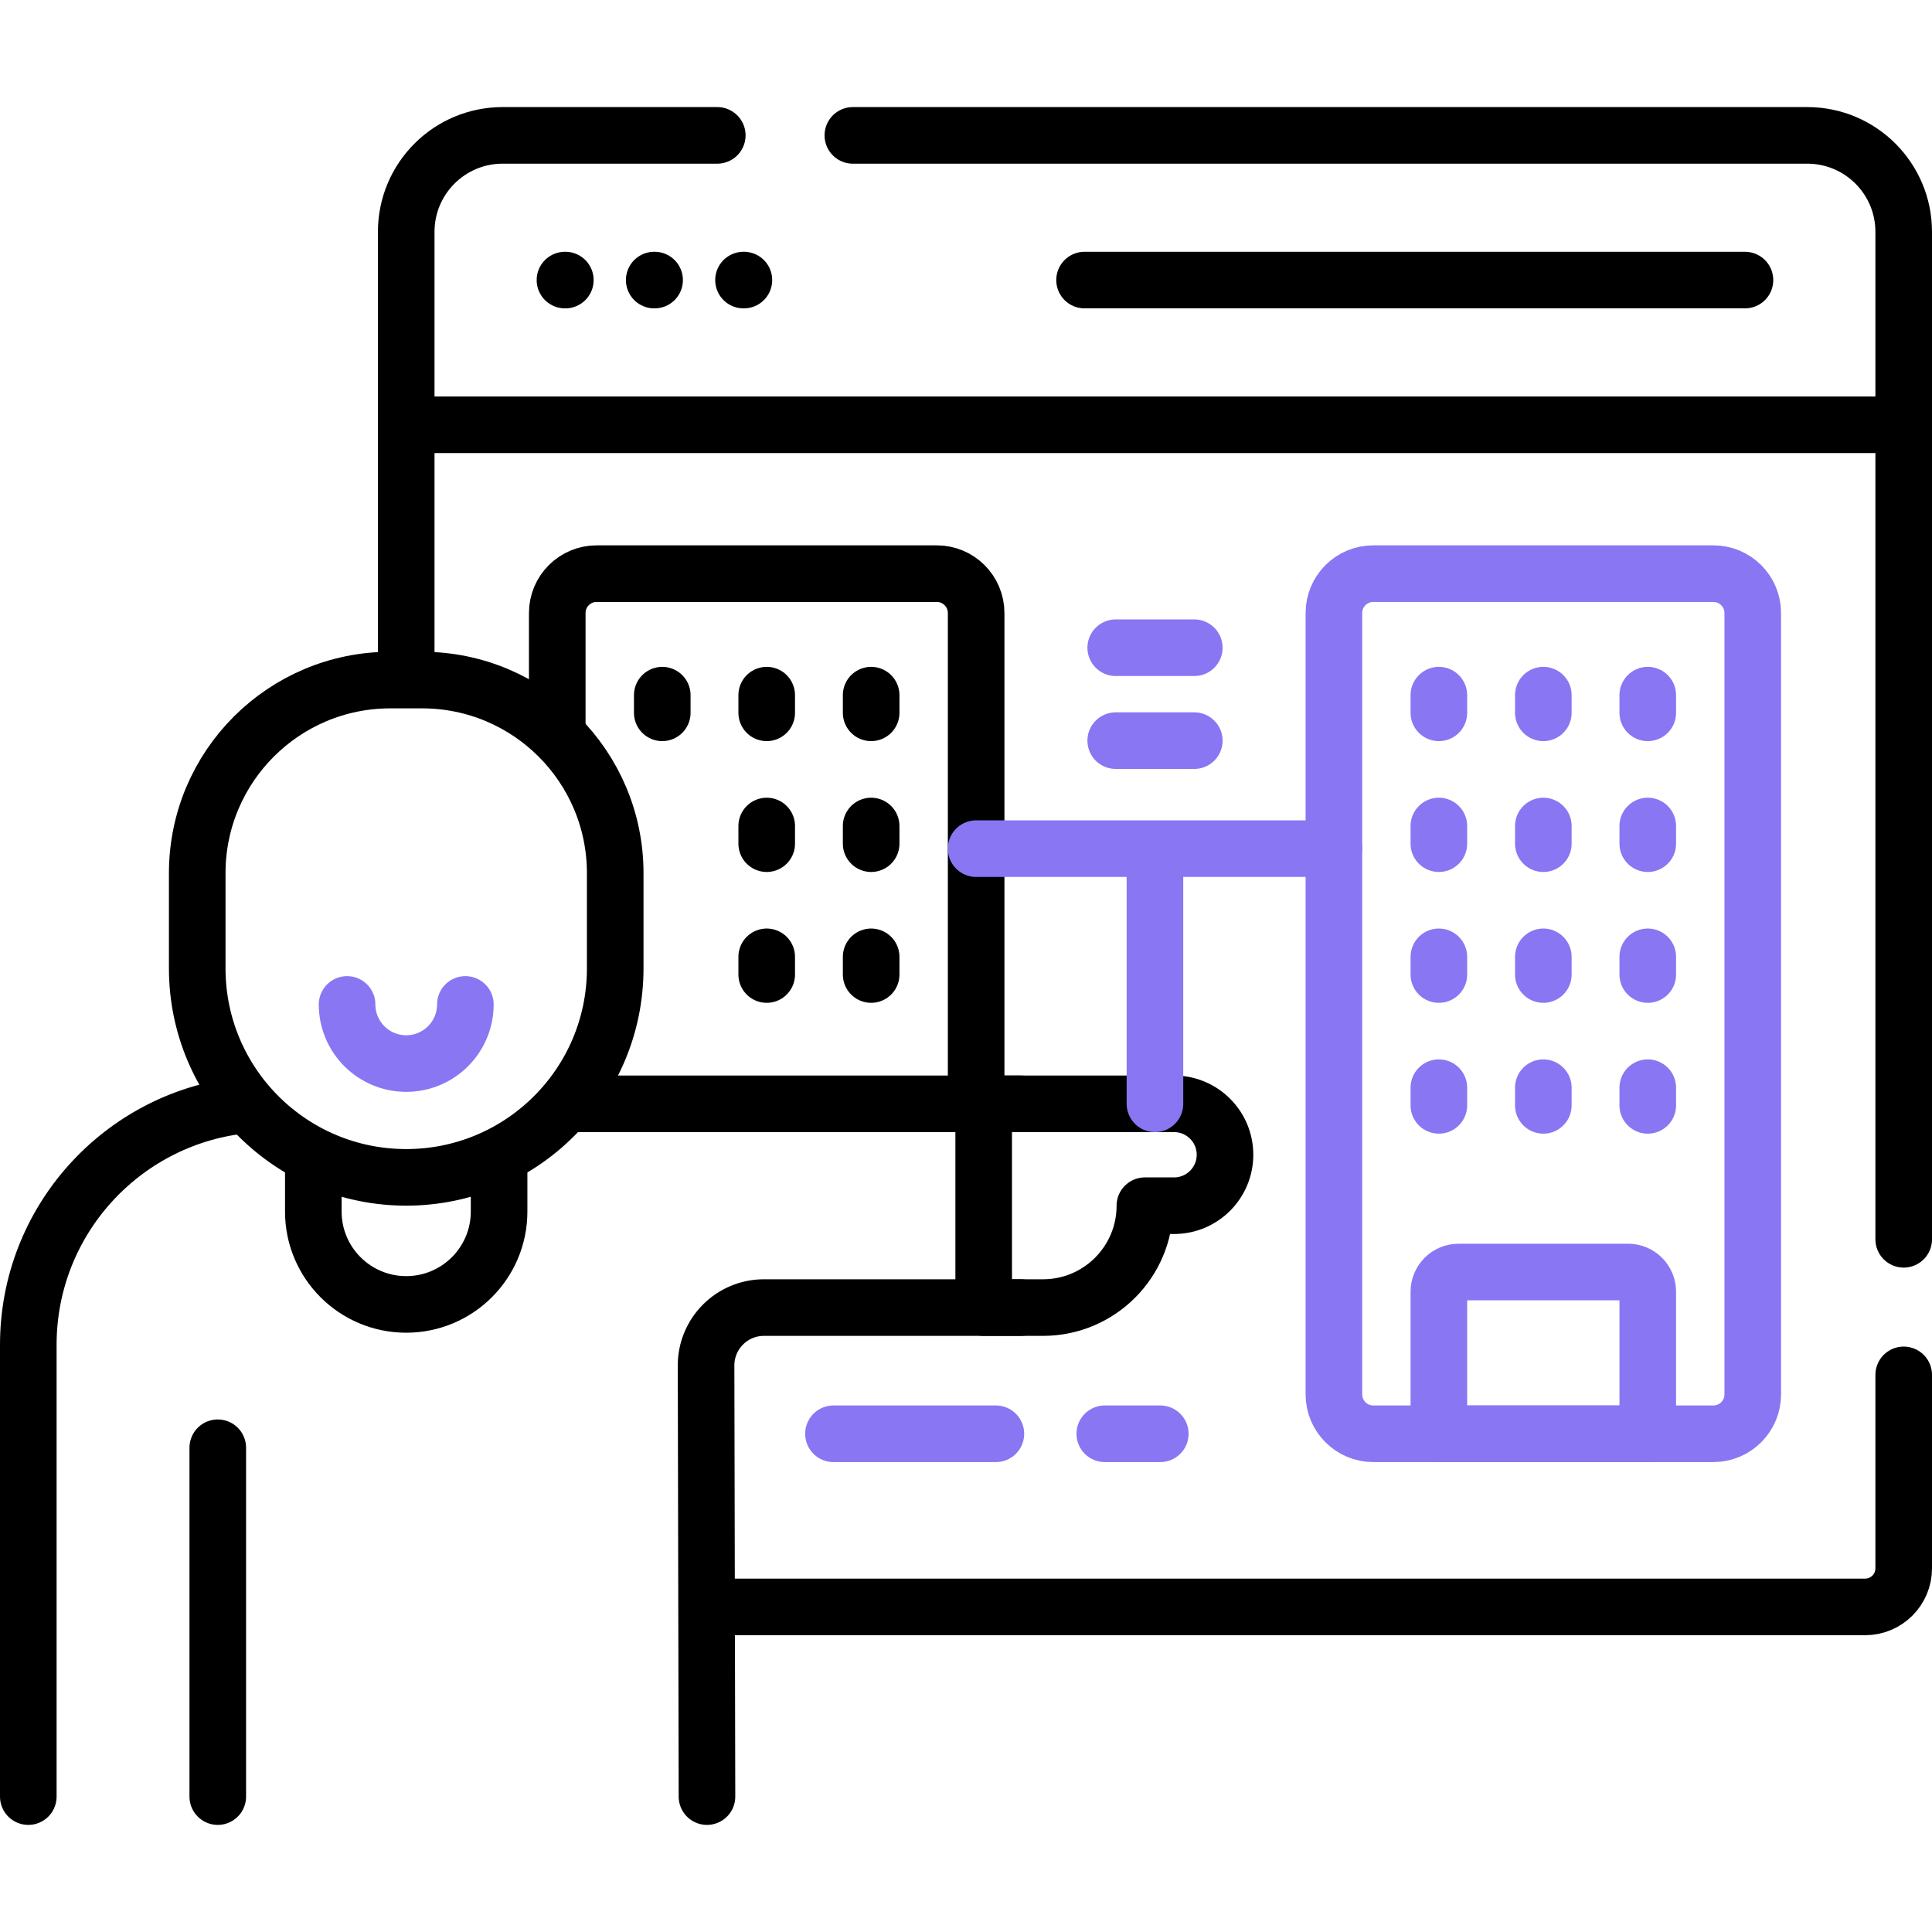 <svg xmlns="http://www.w3.org/2000/svg" width="85" height="85" viewBox="0 0 85 85" fill="none"><path d="M24.517 31.921V26.97C24.517 26.014 25.293 25.238 26.25 25.238H41.214C42.171 25.238 42.946 26.014 42.946 26.97V48.072M38.327 30.584V31.361M33.732 30.584V31.361M29.137 30.584V31.361M38.327 36.341V37.118M33.732 36.341V37.118M38.327 42.097V42.875M33.732 42.097V42.875M83.755 54.524V10.199C83.755 7.856 81.855 5.956 79.512 5.956H37.522M31.394 70.698H82.058C82.995 70.698 83.755 69.938 83.755 69.001V60.489M31.557 5.956H22.114C19.771 5.956 17.872 7.856 17.872 10.199V29.469M17.872 18.689H83.755M10.604 48.635C5.334 49.251 1.245 53.73 1.245 59.165V79.043M44.901 48.563H25.158" stroke="black" stroke-width="2.49" stroke-miterlimit="10" stroke-linecap="round" stroke-linejoin="round"></path><path d="M31.104 79.043L31.064 60.079C31.061 58.671 32.202 57.528 33.61 57.528H44.901M21.958 51.11V53.303C21.958 55.56 20.128 57.389 17.872 57.389C15.615 57.389 13.785 55.56 13.785 53.303V51.216" stroke="black" stroke-width="2.49" stroke-miterlimit="10" stroke-linecap="round" stroke-linejoin="round"></path><path d="M9.581 63.695V79.043M24.856 12.322H24.873M28.783 12.322H28.8M32.711 12.322H32.728M47.716 12.322H76.771M17.872 51.799C12.794 51.799 8.677 47.683 8.677 42.605V38.417C8.677 33.724 12.481 29.92 17.174 29.92H18.57C23.262 29.92 27.067 33.724 27.067 38.417V42.605C27.067 47.683 22.95 51.799 17.872 51.799ZM51.653 48.563H43.278V57.528H45.888C48.363 57.528 50.37 55.521 50.37 53.046H51.653C52.891 53.046 53.895 52.042 53.895 50.804C53.895 49.566 52.891 48.563 51.653 48.563Z" stroke="black" stroke-width="2.49" stroke-miterlimit="10" stroke-linecap="round" stroke-linejoin="round"></path><path d="M20.474 44.191C20.474 45.627 19.309 46.792 17.872 46.792C16.435 46.792 15.27 45.628 15.27 44.191M63.304 30.584V31.361M67.9 30.584V31.361M72.495 30.584V31.361M63.304 36.341V37.118M67.9 36.341V37.118M72.495 36.341V37.118M63.304 42.097V42.875M67.9 42.097V42.875M72.495 42.097V42.875M63.304 47.854V48.631M67.9 47.854V48.631M72.495 47.854V48.631M75.382 63.08H60.418C59.461 63.08 58.686 62.304 58.686 61.347V26.97C58.686 26.014 59.461 25.238 60.418 25.238H75.382C76.339 25.238 77.114 26.014 77.114 26.97V61.347C77.114 62.304 76.339 63.08 75.382 63.08Z" stroke="#8976F3" stroke-width="2.49" stroke-miterlimit="10" stroke-linecap="round" stroke-linejoin="round"></path><path d="M42.946 37.337H58.685M50.813 37.337V48.563M49.087 32.585H52.544M49.087 28.497H52.544M36.669 63.08H43.815M48.606 63.08H51.048M72.495 63.08H63.304V56.83C63.304 56.6 63.396 56.38 63.558 56.217C63.72 56.055 63.941 55.964 64.17 55.964H71.629C71.859 55.964 72.079 56.055 72.241 56.217C72.404 56.38 72.495 56.6 72.495 56.83V63.08H72.495Z" stroke="#8976F3" stroke-width="2.49" stroke-miterlimit="10" stroke-linecap="round" stroke-linejoin="round"></path></svg>